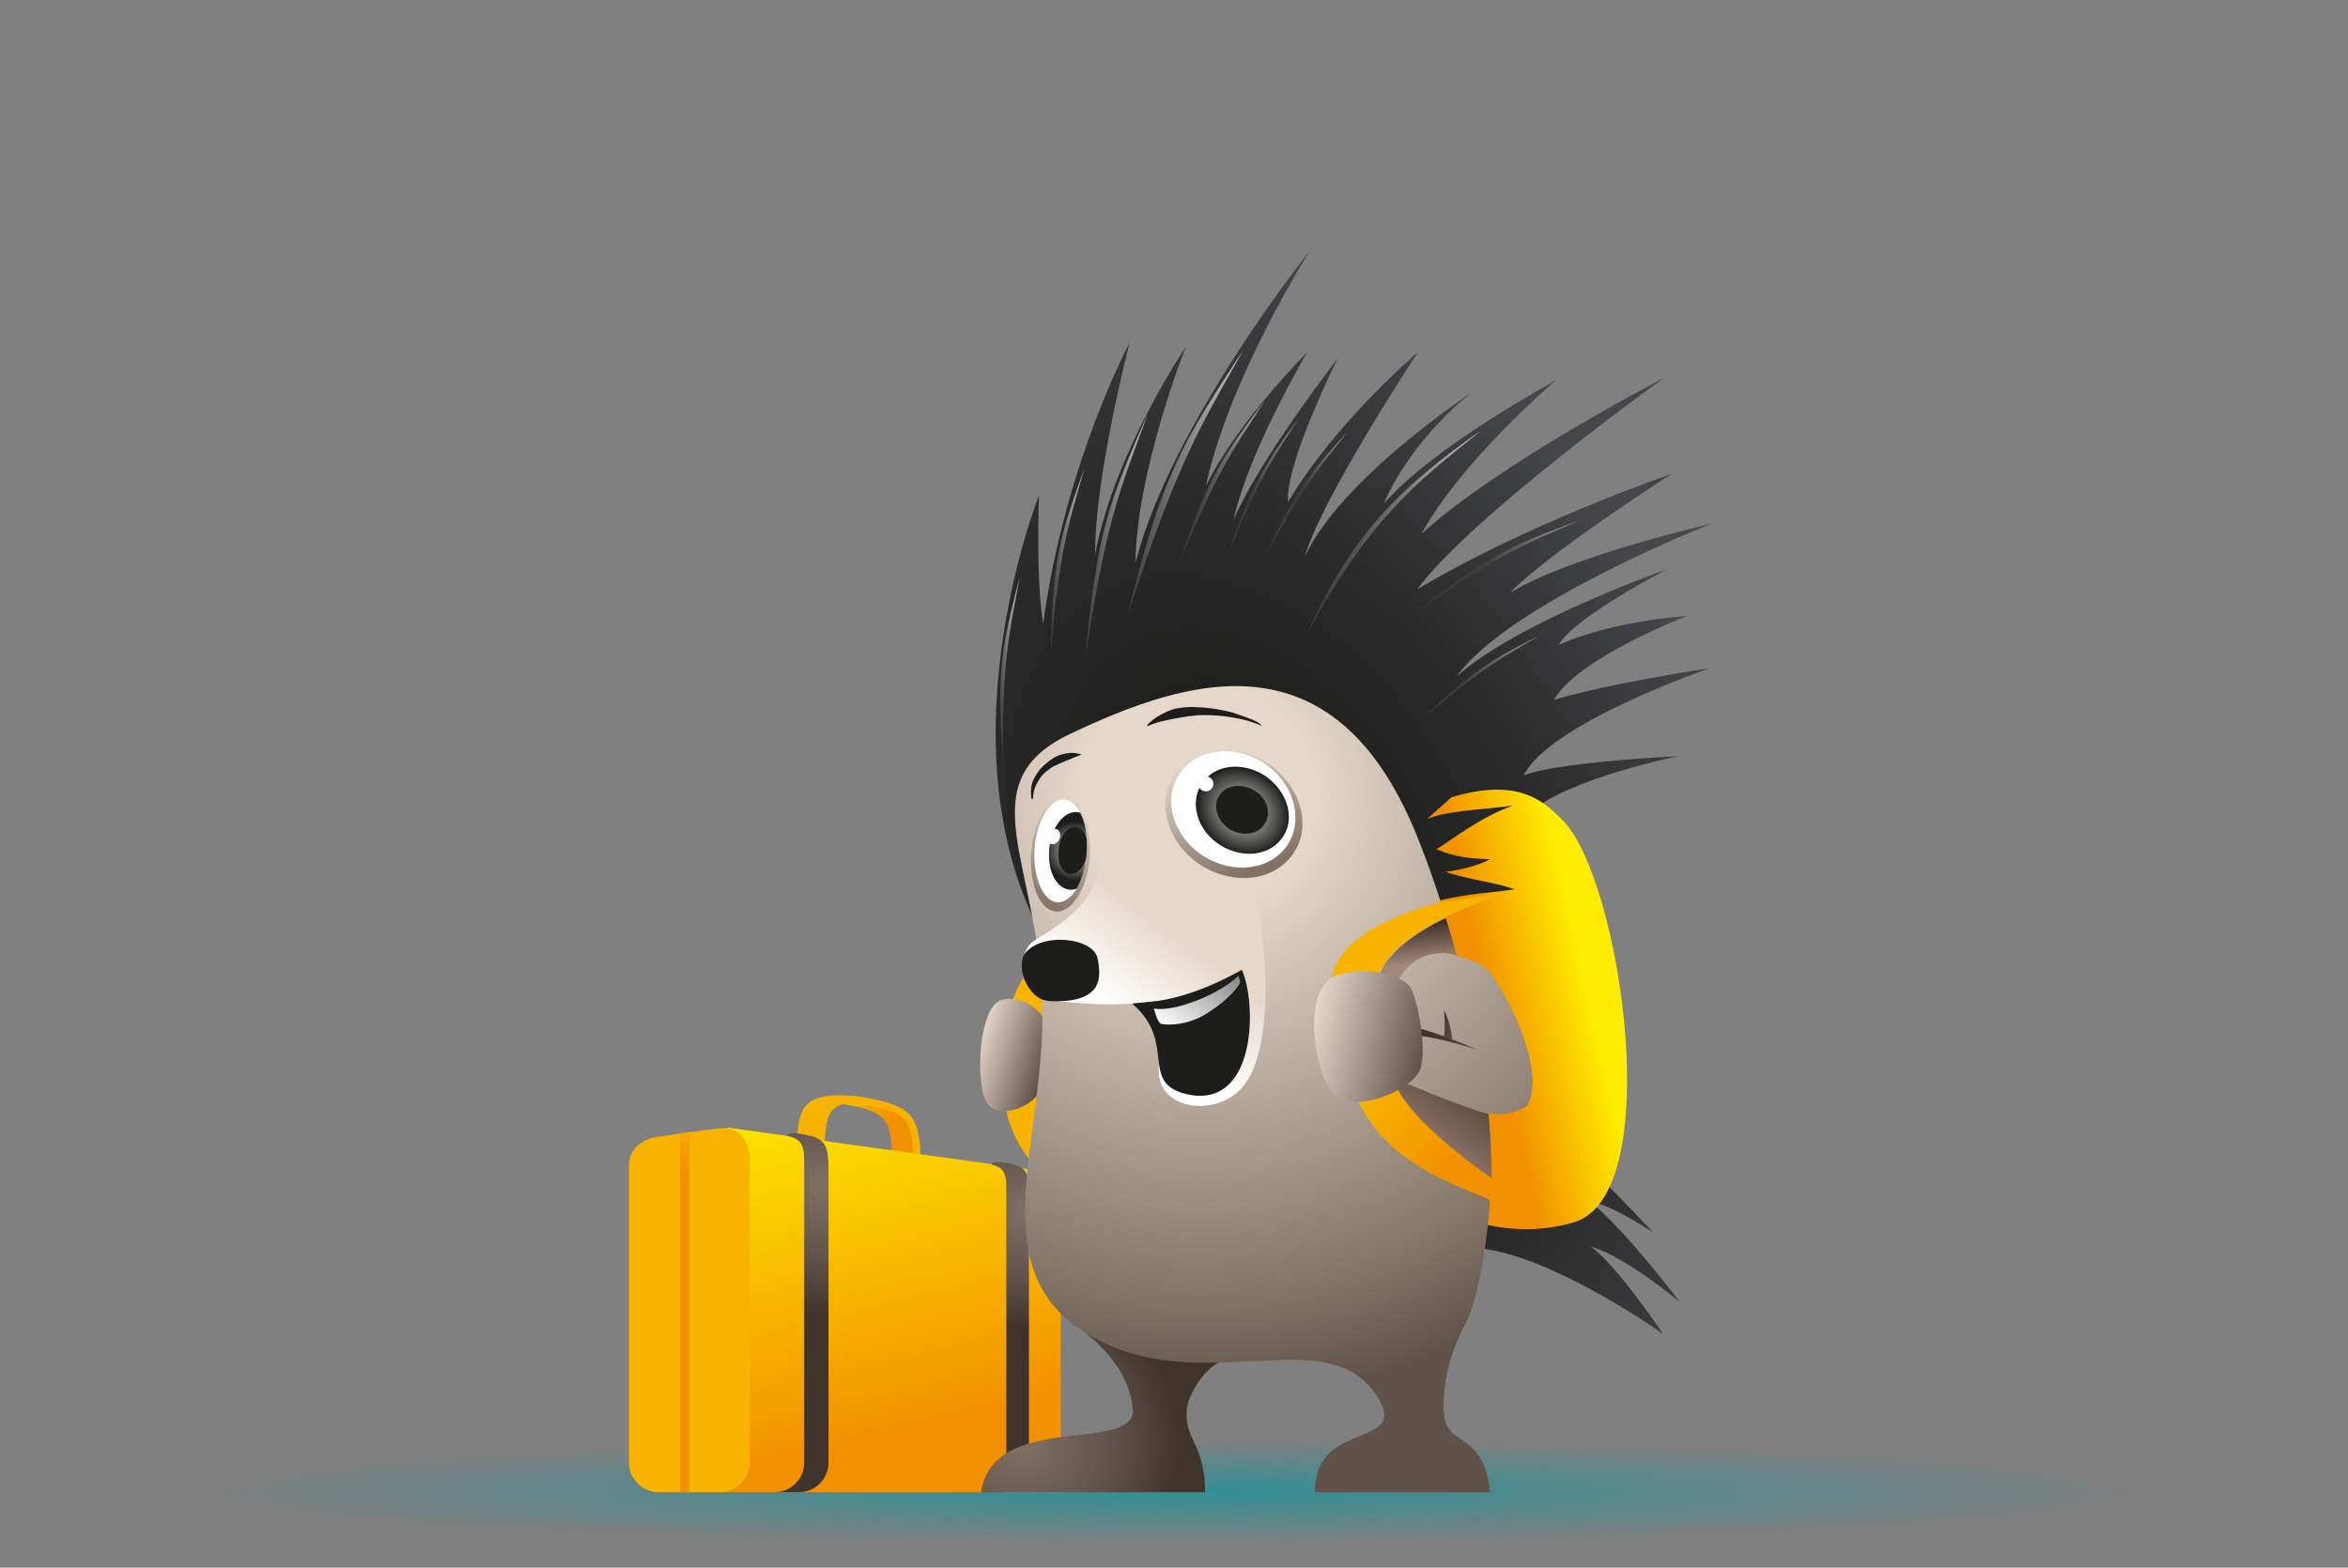 <?xml version="1.0" encoding="utf-8"?>
<!-- Generator: Adobe Illustrator 25.2.0, SVG Export Plug-In . SVG Version: 6.00 Build 0)  -->
<svg version="1.1" id="Vrstva_1" xmlns="http://www.w3.org/2000/svg" xmlns:xlink="http://www.w3.org/1999/xlink" x="0px" y="0px"
	 viewBox="0 0 280 187" style="enable-background:new 0 0 280 187;" xml:space="preserve">
<rect x="0" y="0" width="280" height="187" fill="#808080" stroke="none"/>
<style type="text/css">
	.st0{fill:url(#SVGID_1_);}
	.st1{fill:url(#SVGID_2_);}
	.st2{fill:#F7B300;}
	.st3{fill:url(#SVGID_3_);}
	.st4{fill:url(#SVGID_4_);}
	.st5{fill:url(#SVGID_5_);}
	.st6{fill:url(#SVGID_6_);}
	.st7{fill:url(#SVGID_7_);}
	.st8{fill:url(#SVGID_8_);}
	.st9{fill:url(#SVGID_9_);}
	.st10{fill:url(#SVGID_10_);}
	.st11{fill:url(#SVGID_11_);}
	.st12{fill:url(#SVGID_12_);}
	.st13{fill:url(#SVGID_13_);}
	.st14{fill:url(#SVGID_14_);}
	.st15{fill:url(#SVGID_15_);}
	.st16{fill:url(#SVGID_16_);}
	.st17{fill:url(#SVGID_17_);}
	.st18{fill:url(#SVGID_18_);}
	.st19{fill:url(#SVGID_19_);}
	.st20{fill:url(#SVGID_20_);}
	.st21{fill:url(#SVGID_21_);}
	.st22{fill:url(#SVGID_22_);}
	.st23{fill:#1D1D1B;}
	.st24{fill:#605249;}
	.st25{fill:url(#SVGID_23_);}
	.st26{fill:url(#SVGID_24_);}
	.st27{fill:#FFFFFF;}
	.st28{fill:url(#SVGID_25_);}
	.st29{fill:url(#SVGID_26_);}
	.st30{clip-path:url(#SVGID_28_);}
	.st31{fill:url(#SVGID_29_);}
	.st32{fill:url(#SVGID_30_);}
	.st33{fill:url(#SVGID_31_);}
	.st34{fill:url(#SVGID_32_);}
	.st35{fill:url(#SVGID_33_);}
	.st36{fill:url(#SVGID_34_);}
	.st37{fill:url(#SVGID_35_);}
</style>
<radialGradient id="SVGID_1_" cx="140.001" cy="8.572" r="114.943" gradientTransform="matrix(1 0 0 -5.364446e-02 -1.225340e-03 178.46)" gradientUnits="userSpaceOnUse">
	<stop  offset="0" style="stop-color:#1C939B;stop-opacity:0.8"/>
	<stop  offset="1" style="stop-color:#1C939B;stop-opacity:0"/>
</radialGradient>
<ellipse class="st0" cx="140" cy="178" rx="117" ry="7"/>
<g>
	<g>
		<g>
			<g>
				<linearGradient id="SVGID_2_" gradientUnits="userSpaceOnUse" x1="92.967" y1="128.923" x2="105.371" y2="135.454">
					<stop  offset="0" style="stop-color:#FFEC00"/>
					<stop  offset="1" style="stop-color:#F29100"/>
				</linearGradient>
				<path class="st1" d="M105.8,132c-0.6-0.1-2.3-0.5-3-0.7c-1.2-0.2-1.8,0.2-2.5,0.4c0.1,0,0.1,0,0.2,0c5.5,0.9,5.9,1.8,5.9,7.9
					l2.9,0.1C109.3,135.5,109.3,133.3,105.8,132z"/>
			</g>
			<path class="st2" d="M109.8,139.7h-0.9c0-6.1-0.3-7-5.9-7.9c-1.7-0.3-2.8-0.2-3.5,0.4c-1.1,0.9-1.2,3.2-1.2,6.4h-0.9
				c0-3.6,0.1-6,1.5-7.1c0.9-0.7,2.2-0.9,4.2-0.6C109.2,132,109.8,133.3,109.8,139.7z"/>
			<path class="st2" d="M99.6,131.7c-1.2-0.1-1.8,5.6-2.3,6c-1.1,0.9-1.4-2.3-1.4,0.9H95c0-3.6,0.1-6,1.5-7.1
				c0.9-0.7,2.9-1.1,5.9-0.7C102.4,130.8,99.9,131.7,99.6,131.7z"/>
		</g>
		<linearGradient id="SVGID_3_" gradientUnits="userSpaceOnUse" x1="98.368" y1="126.547" x2="108.948" y2="170.334">
			<stop  offset="0" style="stop-color:#FFEC00"/>
			<stop  offset="1" style="stop-color:#F29100"/>
		</linearGradient>
		<polygon class="st3" points="126.5,178 85.9,178 86.7,134.5 126.5,140 		"/>
		<path class="st2" d="M89.4,174.5c0,1.9-1.6,3.5-3.5,3.5h-7.4c-1.9,0-3.5-1.6-3.5-3.5v-35.4c0-1.9,1.3-3.2,3.5-3.5
			c2.2-0.3,5.2-0.8,7.4-1c2.2-0.3,3.5,1.6,3.5,3.6V174.5z"/>
		<linearGradient id="SVGID_4_" gradientUnits="userSpaceOnUse" x1="80.109" y1="118.755" x2="80.97" y2="140.066">
			<stop  offset="0" style="stop-color:#FFEC00"/>
			<stop  offset="1" style="stop-color:#F29100"/>
		</linearGradient>
		<polygon class="st4" points="82.2,135 81.1,135.2 81.1,178 82.2,178 		"/>
		
			<radialGradient id="SVGID_5_" cx="98.676" cy="141.479" r="15.299" gradientTransform="matrix(1 0 0 1 -8.127153e-02 0)" gradientUnits="userSpaceOnUse">
			<stop  offset="0" style="stop-color:#807164"/>
			<stop  offset="0.582" style="stop-color:#605249"/>
			<stop  offset="1" style="stop-color:#3F342C"/>
		</radialGradient>
		<path class="st5" d="M96.2,135.4c-0.4-0.1-2.2-0.5-2.3,0.1c1.4,0.3,2,0.8,2,2.9v36.1c0,1.9-1.6,3.5-3.5,3.5h2.9
			c1.9,0,3.5-1.6,3.5-3.5V139C98.7,137,98.6,135.8,96.2,135.4z"/>
		
			<radialGradient id="SVGID_6_" cx="122.665" cy="144.382" r="14.082" gradientTransform="matrix(1 0 0 1 -8.127153e-02 0)" gradientUnits="userSpaceOnUse">
			<stop  offset="0" style="stop-color:#807164"/>
			<stop  offset="0.582" style="stop-color:#605249"/>
			<stop  offset="1" style="stop-color:#3F342C"/>
		</radialGradient>
		<path class="st6" d="M120.4,138.8c-0.4-0.1-2.1-0.4-2.2,0.1c1.3,0.3,1.8,0.8,1.8,2.7v33.2c0,1.8-1.5,3.2-3.2,3.2h2.7
			c1.8,0,3.2-1.5,3.2-3.2v-32.7C122.7,140.3,122.6,139.2,120.4,138.8z"/>
	</g>
	<g>
		
			<radialGradient id="SVGID_7_" cx="150.103" cy="106.734" r="90.799" gradientTransform="matrix(0.446 0.895 -0.587 0.292 145.838 -58.835)" gradientUnits="userSpaceOnUse">
			<stop  offset="0" style="stop-color:#1D1D1B"/>
			<stop  offset="0.286" style="stop-color:#20211F"/>
			<stop  offset="0.578" style="stop-color:#2B2B2B"/>
			<stop  offset="0.872" style="stop-color:#3C3D40"/>
			<stop  offset="1" style="stop-color:#46474B"/>
		</radialGradient>
		<path class="st7" d="M191.2,121.2c4.8-0.1-3.1-6.9-8-5.7c4.2-3.9,3.1-7.9-2.4-7.3c4-3.8,11.8-8.7-2-6.7c7.9-3.1,1.4-1.4,4.2-5
			c4.5-3.7,17.1-6.3,17.1-6.3s-14.5,0.7-18.4,2.3c3-6.2,22.2-12.8,22.2-12.8s-12.5,1.9-18.6,3.8c2.8-5,15.8-10,15.8-10
			s-8.2,0.4-15.2,3.4c1.7-3.2,12.9-9,12.9-9s-17.9,6.3-25.1,12.8c6.2-8.7,30.3-18.2,30.3-18.2s-16.7,3.8-23.9,8.2
			c4.3-4.6,19.3-14.2,19.3-14.2s-17.2,5.9-30.4,13.8c6.4-8.7,29.4-25.2,29.4-25.2s-19.6,10.1-28.9,18.6c4.8-8.8,16-18.3,16-18.3
			s-14.5,7.8-20.5,14.7c3.5-8,10.4-13.2,10.4-13.2s-15.4,10.1-19.8,19.5c2-7,13.5-24.4,13.5-24.4s-9.9,8.4-15.5,17.9
			c-0.4-4.5,5.9-17.1,5.9-17.1s-9,11.5-12.4,19.2c1.8-8.2,8.8-20,8.8-20s-8.5,8.5-12.1,16c2.7-12.8,12.4-28.1,12.4-28.1
			s-16.7,20.9-20.8,37.3c0.1-11,6-25.8,6-25.8s-8.5,12.5-10.8,24.7c-0.1-9,4.1-25.2,4.1-25.2s-7.7,14.3-10.3,33.5
			c-0.9-5.3-0.5-15.3-0.5-15.3s-12.5,31.4,1.4,54.3c8.6,14.2,23.6,28.6,23.6,28.6s16.5,8,25,6.9c8.5-1.1,24.4,10.2,24.4,10.2
			s-5.5-8.2-8.6-10.4c4.2,1.2,10.6,6.6,10.6,6.6s-6.3-8.4-10.6-11.9c2.4,0.2,7.4,3.6,7.4,3.6s-6.8-7.5-11.5-11.1
			c3.8-0.1,6.4,1.5,6.4,1.5s-0.2-3.2-3.7-5c2.7-0.1,5.4,0,5.4,0s-0.5-1.2-3.3-2.5c2.9-0.4,2.3-2.6,2.3-2.6s1.4-0.2-5.1-2.9
			C188.2,124.3,194.8,123.2,191.2,121.2z"/>
		
			<linearGradient id="SVGID_8_" gradientUnits="userSpaceOnUse" x1="87.319" y1="-261.837" x2="101.549" y2="-261.837" gradientTransform="matrix(0.972 -1.700000e-03 -1.700000e-03 0.887 49.159 290.05)">
			<stop  offset="0" style="stop-color:#3C3C3B"/>
			<stop  offset="1" style="stop-color:#C6C6C5"/>
		</linearGradient>
		<path class="st8" d="M148.3,41.7c-7.4,11.3-9.7,14.8-13.9,31.9C140.1,56.1,142.4,52.1,148.3,41.7z"/>
		
			<linearGradient id="SVGID_9_" gradientUnits="userSpaceOnUse" x1="-759.282" y1="582.617" x2="-748.925" y2="582.617" gradientTransform="matrix(0.901 0.364 -0.335 0.821 1041.042 -140.947)">
			<stop  offset="0" style="stop-color:#3C3C3B"/>
			<stop  offset="1" style="stop-color:#C6C6C5"/>
		</linearGradient>
		<path class="st9" d="M176.7,51.3c-9.8,6.8-15.6,12.6-20.8,24.2C163.2,62.2,168.4,57.9,176.7,51.3z"/>
		
			<linearGradient id="SVGID_10_" gradientUnits="userSpaceOnUse" x1="41.919" y1="-115.624" x2="49.865" y2="-115.624" gradientTransform="matrix(0.944 -1.300000e-03 -1.300000e-03 0.936 89.609 172.23)">
			<stop  offset="0" style="stop-color:#3C3C3B"/>
			<stop  offset="1" style="stop-color:#C6C6C5"/>
		</linearGradient>
		<path class="st10" d="M136.9,49.3c-4.7,10.7-6.1,14-7.5,29.4C131.8,62.7,133.3,59,136.9,49.3z"/>
		<linearGradient id="SVGID_11_" gradientUnits="userSpaceOnUse" x1="125.328" y1="66.908" x2="129.327" y2="66.908">
			<stop  offset="0" style="stop-color:#3C3C3B"/>
			<stop  offset="1" style="stop-color:#C6C6C5"/>
		</linearGradient>
		<path class="st11" d="M129.3,55.9c-2.9,8.1-3.8,10.6-4,22C126.3,66,127.2,63.3,129.3,55.9z"/>
		
			<linearGradient id="SVGID_12_" gradientUnits="userSpaceOnUse" x1="358.898" y1="-37.889" x2="362.894" y2="-37.889" gradientTransform="matrix(0.996 -9.090000e-02 9.090000e-02 0.996 -235.371 150.516)">
			<stop  offset="0" style="stop-color:#3C3C3B"/>
			<stop  offset="1" style="stop-color:#C6C6C5"/>
		</linearGradient>
		<path class="st12" d="M121.6,68.8c-2.1,8.3-2.8,10.9-2,22.3C119.5,79.2,120.2,76.4,121.6,68.8z"/>
		
			<linearGradient id="SVGID_13_" gradientUnits="userSpaceOnUse" x1="-552.817" y1="609.134" x2="-548.815" y2="609.134" gradientTransform="matrix(0.954 0.299 -0.299 0.954 853.541 -358.792)">
			<stop  offset="0" style="stop-color:#3C3C3B"/>
			<stop  offset="1" style="stop-color:#C6C6C5"/>
		</linearGradient>
		<path class="st13" d="M150.9,47.7c-5.2,6.9-6.8,9-10.4,19.8C145,56.5,146.7,54.1,150.9,47.7z"/>
		
			<linearGradient id="SVGID_14_" gradientUnits="userSpaceOnUse" x1="-1243.066" y1="2127.546" x2="-1239.067" y2="2127.546" gradientTransform="matrix(0.639 0.769 -0.769 0.639 2608.212 -336.989)">
			<stop  offset="0" style="stop-color:#3C3C3B"/>
			<stop  offset="1" style="stop-color:#C6C6C5"/>
		</linearGradient>
		<path class="st14" d="M188.3,62.1c-8.1,3-10.6,3.9-19.5,11C178.6,66.2,181.3,65.1,188.3,62.1z"/>
		
			<linearGradient id="SVGID_15_" gradientUnits="userSpaceOnUse" x1="-1350.824" y1="298.738" x2="-1346.825" y2="298.738" gradientTransform="matrix(0.69 0.259 -0.252 0.77 1157.007 177.755)">
			<stop  offset="0" style="stop-color:#3C3C3B"/>
			<stop  offset="1" style="stop-color:#C6C6C5"/>
		</linearGradient>
		<path class="st15" d="M154.8,50c-4,5.5-5.3,7.2-8.3,15.9C150.2,57,151.5,55.1,154.8,50z"/>
		
			<linearGradient id="SVGID_16_" gradientUnits="userSpaceOnUse" x1="-1606.14" y1="604.765" x2="-1602.14" y2="604.765" gradientTransform="matrix(0.659 0.33 -0.331 0.74 1413.757 141.435)">
			<stop  offset="0" style="stop-color:#3C3C3B"/>
			<stop  offset="1" style="stop-color:#C6C6C5"/>
		</linearGradient>
		<path class="st16" d="M160.7,51.5c-4.6,5-6,6.6-9.9,15C155.4,58.1,156.9,56.3,160.7,51.5z"/>
		
			<linearGradient id="SVGID_17_" gradientUnits="userSpaceOnUse" x1="-2188.926" y1="1836.161" x2="-2184.926" y2="1836.161" gradientTransform="matrix(0.501 0.541 -0.57 0.576 2318.624 207.165)">
			<stop  offset="0" style="stop-color:#3C3C3B"/>
			<stop  offset="1" style="stop-color:#C6C6C5"/>
		</linearGradient>
		<path class="st17" d="M183.6,75.8c-6.1,3.1-7.9,4.1-14.6,10.5C176.3,80,178.3,78.9,183.6,75.8z"/>
	</g>
	<linearGradient id="SVGID_18_" gradientUnits="userSpaceOnUse" x1="189.351" y1="118.438" x2="177.776" y2="121.104">
		<stop  offset="0" style="stop-color:#FFEC00"/>
		<stop  offset="1" style="stop-color:#F29100"/>
	</linearGradient>
	<path class="st18" d="M171.7,107.4c3.4-0.8,5.1-0.8,8.9-1.3c-1.9-0.8-5.7-1.2-8.2-2.1c1.3-0.2,3.3-0.5,5.3-1.5
		c-2.2-0.1-4.1-0.2-6.4-1.2c1.4-0.8,5.1-3.8,9.1-5.2c-3.7,0.5-8,0.6-10.2,1.6c1.4-1.3,2.9-2.6,2.9-2.6c7.7-2.3,10.8,0.2,13.3,2.8
		c6.9,7,12.4,44.6,1.3,47.9c-11.2,3.3-20.4-4.4-20.4-4.4l-8.8-31L171.7,107.4z"/>
	<path class="st2" d="M136.4,108.6c0,0-13.2,0.6-16.2,12.4c-2.1,8.5,1.5,7.8,4.6,0.3c4-9.5,12.7-5.3,12.7-5.3L136.4,108.6z"/>
	<path class="st2" d="M119.7,130.6c1,10.7,11.9,13.8,15.8,16.6l0.7-6.2c0,0-11.8-4.4-11.4-10.1C125.3,124.6,119.7,130.6,119.7,130.6
		z"/>
	
		<linearGradient id="SVGID_19_" gradientUnits="userSpaceOnUse" x1="-1174.853" y1="1500.333" x2="-1162.753" y2="1500.333" gradientTransform="matrix(0.624 0.383 -0.301 0.922 1301.275 -809.175)">
		<stop  offset="0" style="stop-color:#E5D8CA"/>
		<stop  offset="1" style="stop-color:#605249"/>
	</linearGradient>
	<path class="st19" d="M119.4,119.3c2.3-0.7,4.8,1.2,5.1,2.4c0.3,1.2,0.2,6.8-0.6,8.6c-0.9,1.8-5.1,3.4-6.3,1.1
		C116.3,129.1,116.7,120.1,119.4,119.3z"/>
	
		<radialGradient id="SVGID_20_" cx="121.922" cy="172.156" r="18.749" gradientTransform="matrix(1 0 0 1 -8.127153e-02 0)" gradientUnits="userSpaceOnUse">
		<stop  offset="0" style="stop-color:#807164"/>
		<stop  offset="0.582" style="stop-color:#605249"/>
		<stop  offset="1" style="stop-color:#3F342C"/>
	</radialGradient>
	<path class="st20" d="M127.3,157.4c6,4,7.7,8,7.8,11.1c-0.6,4.7-16.7,0-18.1,9.5h26.7c0-6.3-3-6.4-2-10.8c1-2.6,2.8-5,6.2-5.7
		C153.7,160.3,127.3,157.4,127.3,157.4z"/>
	
		<radialGradient id="SVGID_21_" cx="142.901" cy="94.785" r="72.466" gradientTransform="matrix(1 0 0 1 -8.127153e-02 0)" gradientUnits="userSpaceOnUse">
		<stop  offset="0.188" style="stop-color:#E5D8CA"/>
		<stop  offset="0.849" style="stop-color:#807164"/>
		<stop  offset="1" style="stop-color:#605249"/>
	</radialGradient>
	<path class="st21" d="M182.1,131.9c1.8-2.9-0.3-9.4-3.6-14.7c-1.1-1.8-1.8-2.4-4.8-3.2c-1.2-4.4-2.6-8.9-4.3-13.2
		c-9.8-25.7-27.6-20-41.9-13.2c-12.1,5.8-3.6,15.5-3.2,32.1c0.4,16.6-7.6,31.7,5.5,39.5c13.2,7.9,28.3-1.9,34.3,7.2
		c2.7,4.1,0.9,7.9,0.9,7.9h8.6c0,0-4-6.9,1.3-16.7c1.4-2.6,3.8-14.2,2.6-24.9C179.7,133.5,182.1,131.9,182.1,131.9z"/>
	<linearGradient id="SVGID_22_" gradientUnits="userSpaceOnUse" x1="133.851" y1="121.234" x2="140.891" y2="111.884">
		<stop  offset="0" style="stop-color:#FFFFFF"/>
		<stop  offset="1" style="stop-color:#E5D8CA"/>
	</linearGradient>
	<path class="st22" d="M138.2,127.1c0.1-0.6,8.1-10.4,7.1-10c-1.9,0.9-4.5,1.9-7.2,2.3c-4.9,0.8-12.6,0.3-14.4-0.7
		c-1.7-1-2.7-5.1-0.2-6.6c2.5-1.5,6.2-3.8,7.3-7.4c1.1-3.6,1.3-8.8,1.3-8.8l15.8,2.6c0,0,2.3,9.2,2.9,16c0.3,3.1,0.3,11.1-2.2,14.6
		C145.7,133.5,137.6,132.7,138.2,127.1z"/>
	<path class="st23" d="M122.1,113.9c-0.9,2.1,0.7,4.9,2.4,5.4c0.4,0.1,1.2,0.2,2.1,0.1c0.1,0,0.2,0,0.3,0c0.1,0,0.1,0,0.2,0
		c4-0.4,4.3-2.5,3.8-5C130.5,111.8,124,111.1,122.1,113.9z"/>
	<path class="st24" d="M165,168.2c0.9,4.2-8.2,1.8-8.2,9.8h20.9c-0.8-7.4-5.2-5.3-5.5-9.3C171.9,164.7,164,163.5,165,168.2z"/>
	<path class="st23" d="M138.1,119.4c-0.9,0.1-2,0.2-3,0.3l0,0.1c5.4,4.7,0.5,9.6,6.8,10.8c7.9,1.4,8-10.8,6.2-14.9
		C148.1,115.6,143.4,118.6,138.1,119.4z"/>
	<linearGradient id="SVGID_23_" gradientUnits="userSpaceOnUse" x1="145.626" y1="114.771" x2="139.516" y2="123.309">
		<stop  offset="0" style="stop-color:#868686"/>
		<stop  offset="1" style="stop-color:#FFFFFF"/>
	</linearGradient>
	<path class="st25" d="M137.6,120.3c0,0,0.4,1.6,0.8,1.8c0.4,0.2,3.4,0.4,6.1-1.6c2.8-1.9,3.4-3.3,3.4-3.3l-0.2-0.8
		c0,0-1.8,1.8-5.4,3.1C139.1,120.7,137.6,120.3,137.6,120.3z"/>
	<g>
		
			<linearGradient id="SVGID_24_" gradientUnits="userSpaceOnUse" x1="311.812" y1="730.198" x2="322.566" y2="741.405" gradientTransform="matrix(0.936 0.351 -0.351 0.936 108.345 -703.35)">
			<stop  offset="0" style="stop-color:#E5D8CA"/>
			<stop  offset="1" style="stop-color:#807164"/>
		</linearGradient>
		<path class="st26" d="M154.3,101.7c-2.2,3.4-7.1,4-11.1,1.5c-3.9-2.5-5.4-7.3-3.2-10.7c2.2-3.4,7.1-4,11.1-1.5
			C155,93.6,156.5,98.4,154.3,101.7z"/>
		<path class="st27" d="M153.6,100.7c-2,3.1-6.5,3.7-10.1,1.4c-3.6-2.3-4.9-6.7-2.9-9.7c2-3.1,6.5-3.7,10.1-1.4
			C154.2,93.3,155.5,97.6,153.6,100.7z"/>
	</g>
	
		<radialGradient id="SVGID_25_" cx="148.186" cy="96.714" r="5.814" gradientTransform="matrix(0.814 0.582 -0.499 0.697 75.822 -56.931)" gradientUnits="userSpaceOnUse">
		<stop  offset="0" style="stop-color:#D9D9D9"/>
		<stop  offset="1" style="stop-color:#1D1D1B"/>
	</radialGradient>
	<path class="st28" d="M153,99.8c-1.5,2.3-4.8,2.7-7.5,1c-2.7-1.7-3.7-5-2.2-7.3c1.5-2.3,4.8-2.7,7.5-1
		C153.5,94.3,154.5,97.6,153,99.8z"/>
	<path class="st23" d="M150.8,98.3c-0.8,1.3-2.7,1.5-4.2,0.6c-1.5-1-2-2.8-1.2-4c0.8-1.3,2.7-1.5,4.2-0.6
		C151.1,95.2,151.7,97,150.8,98.3z"/>
	<path class="st27" d="M144.7,93.5c0,0.5-0.4,0.9-0.9,0.9c-0.5,0-0.9-0.4-0.9-0.9c0-0.5,0.4-0.9,0.9-0.9
		C144.3,92.6,144.7,93,144.7,93.5z"/>
	
		<linearGradient id="SVGID_26_" gradientUnits="userSpaceOnUse" x1="484.587" y1="-275.288" x2="476.791" y2="-264.396" gradientTransform="matrix(0.988 -0.156 0.156 0.988 -306.298 443.551)">
		<stop  offset="0" style="stop-color:#E5D8CA"/>
		<stop  offset="1" style="stop-color:#807164"/>
	</linearGradient>
	<path class="st29" d="M129.7,98.7c-0.7-3.3-2.8-4.5-4.6-2.7c-1.8,1.8-2.6,5.9-1.9,9.2c0.7,3.3,2.8,4.5,4.6,2.7
		C129.6,106.1,130.5,102,129.7,98.7z"/>
	<path class="st27" d="M129.4,98.6c-0.7-3-2.5-4.1-4.1-2.5c-1.6,1.6-2.4,5.3-1.7,8.3c0.7,3,2.5,4.1,4.1,2.5
		C129.3,105.3,130,101.6,129.4,98.6z"/>
	<g>
		<path class="st23" d="M150.5,86.6c-1.1-0.5-2.2-0.8-3.4-1c-1.1-0.2-2.3-0.3-3.5-0.3c-1.2,0-2.3,0.2-3.4,0.4
			c-1.1,0.2-2.2,0.4-3.3,0.9c0,0-0.1,0-0.1,0c0,0,0,0,0-0.1c0.8-0.9,2-1.5,3.1-1.9c1.2-0.3,2.4-0.3,3.6-0.2c1.2,0.1,2.4,0.3,3.5,0.6
			c0.6,0.2,1.1,0.4,1.7,0.6C149.5,85.9,150.1,86.1,150.5,86.6C150.6,86.5,150.6,86.5,150.5,86.6C150.6,86.6,150.6,86.6,150.5,86.6z"
			/>
	</g>
	<g>
		<g>
			<path class="st23" d="M129,90c-0.7,0.3-1.3,0.5-2,0.8c-0.6,0.3-1.3,0.5-1.8,0.9c-0.6,0.4-1.1,0.9-1.4,1.5c-0.4,0.6-0.6,1.3-0.6,2
				c0,0,0,0.1-0.1,0.1c0,0,0,0-0.1,0c-0.1-0.7-0.1-1.5,0.2-2.2c0.3-0.7,0.8-1.4,1.4-1.9c0.6-0.5,1.2-1,2-1.2
				c0.4-0.1,0.8-0.2,1.2-0.2c0.4,0,0.8,0.1,1.2,0.2C129,89.9,129,89.9,129,90C129,89.9,129,90,129,90z"/>
		</g>
	</g>
	<g>
		<defs>
			<path id="SVGID_27_" d="M129.4,98.6c-0.7-3-2.5-4.1-4.1-2.5c-1.6,1.6-2.4,5.3-1.7,8.3c0.7,3,2.5,4.1,4.1,2.5
				C129.3,105.3,130,101.6,129.4,98.6z"/>
		</defs>
		<clipPath id="SVGID_28_">
			<use xlink:href="#SVGID_27_"  style="overflow:visible;"/>
		</clipPath>
		<g class="st30">
			
				<radialGradient id="SVGID_29_" cx="930.991" cy="-297.324" r="3.704" gradientTransform="matrix(4.351838e-02 0.955 -0.961 2.737737e-02 -198.049 -779.424)" gradientUnits="userSpaceOnUse">
				<stop  offset="0" style="stop-color:#D9D9D9"/>
				<stop  offset="1" style="stop-color:#1D1D1B"/>
			</radialGradient>
			<path class="st31" d="M130.7,99.3c-0.6-2.2-2.3-3.1-3.8-1.9c-1.5,1.2-2.2,4-1.6,6.3c0.6,2.2,2.3,3.1,3.8,1.9
				C130.6,104.4,131.3,101.6,130.7,99.3z"/>
			<path class="st23" d="M129.6,100.1c-0.4-1.4-1.4-1.9-2.3-1.1c-0.9,0.7-1.3,2.4-1,3.8c0.4,1.4,1.4,1.9,2.3,1.1
				C129.5,103.2,129.9,101.5,129.6,100.1z"/>
			<path class="st27" d="M126.4,99.9c-0.1,0.5-0.6,0.9-1,0.8c-0.4-0.1-0.6-0.5-0.5-1s0.6-0.9,1-0.8
				C126.3,98.9,126.5,99.4,126.4,99.9z"/>
		</g>
	</g>
	<path class="st2" d="M172.3,107.5c0,0-15.8,3.4-13.2,11.6c2.6,8.4,9.4,8.1,5.7,0.9c-4.1-7.9,14.7-13.4,14.7-13.4L172.3,107.5z"/>
	
		<linearGradient id="SVGID_30_" gradientUnits="userSpaceOnUse" x1="6713.289" y1="-1303.09" x2="6706.093" y2="-1297.605" gradientTransform="matrix(-0.909 0.416 0.416 0.909 6814.373 -1484.741)">
		<stop  offset="0" style="stop-color:#423027"/>
		<stop  offset="1" style="stop-color:#605249"/>
	</linearGradient>
	<path class="st32" d="M176.1,125.2c0,0-7.3-2.4-8.9-1.5c-0.2-0.7,0-0.6-0.2-1.4C170,122.4,176.1,125.2,176.1,125.2z"/>
	<linearGradient id="SVGID_31_" gradientUnits="userSpaceOnUse" x1="178.159" y1="127.059" x2="168.713" y2="139.632">
		<stop  offset="0" style="stop-color:#423027"/>
		<stop  offset="1" style="stop-color:#A3897A"/>
	</linearGradient>
	<path class="st33" d="M168.1,129.4c0,0,6.7,2.8,9.4,3.5c0.1,0.5,0.4,6,0.4,8.2c-4.4-1.8-10.5-7.8-11.9-10.6
		C165.3,129,168.1,129.4,168.1,129.4z"/>
	<linearGradient id="SVGID_32_" gradientUnits="userSpaceOnUse" x1="168.554" y1="110.352" x2="169.107" y2="114.961">
		<stop  offset="0" style="stop-color:#423027"/>
		<stop  offset="1" style="stop-color:#A3897A"/>
	</linearGradient>
	<path class="st34" d="M164.6,116.1c0,0,0.9-3.3,7.8-6.6c0.4,1.2,1,3.3,1.3,4.5c-3.2-1.1-6.4,0.9-7.2,3.7
		C166.1,118.7,164.6,116.1,164.6,116.1z"/>
	<linearGradient id="SVGID_33_" gradientUnits="userSpaceOnUse" x1="149.314" y1="115.381" x2="173.032" y2="138.347">
		<stop  offset="0" style="stop-color:#FFEC00"/>
		<stop  offset="1" style="stop-color:#F29100"/>
	</linearGradient>
	<path class="st35" d="M161,128.6c2.7,10.4,13.6,12.9,17.9,15.1l3.5-0.1c0,0-15.8-9.8-16.3-15.5C165.5,121.7,161,128.6,161,128.6z"
		/>
	
		<linearGradient id="SVGID_34_" gradientUnits="userSpaceOnUse" x1="-115.433" y1="719.549" x2="-101.487" y2="719.549" gradientTransform="matrix(0.973 0.231 -0.231 0.973 434.905 -551.264)">
		<stop  offset="0" style="stop-color:#E5D8CA"/>
		<stop  offset="1" style="stop-color:#605249"/>
	</linearGradient>
	<path class="st36" d="M159.3,116.4c3.7-1.4,8.2,0.1,8.9,1.4c0.8,1.3,2.1,7.6,1.1,9.9c-1,2.3-7.6,5.2-10.1,2.9
		C156.7,128.3,155.1,118,159.3,116.4z"/>
	<linearGradient id="SVGID_35_" gradientUnits="userSpaceOnUse" x1="171.797" y1="122.011" x2="173.69" y2="122.673">
		<stop  offset="0" style="stop-color:#423027"/>
		<stop  offset="1" style="stop-color:#605249"/>
	</linearGradient>
	<path class="st37" d="M172.2,120.5c0,0,0.2,1.9,0,3.1l1,0.5C173.2,124.2,173.1,122.2,172.2,120.5z"/>
</g>
</svg>
